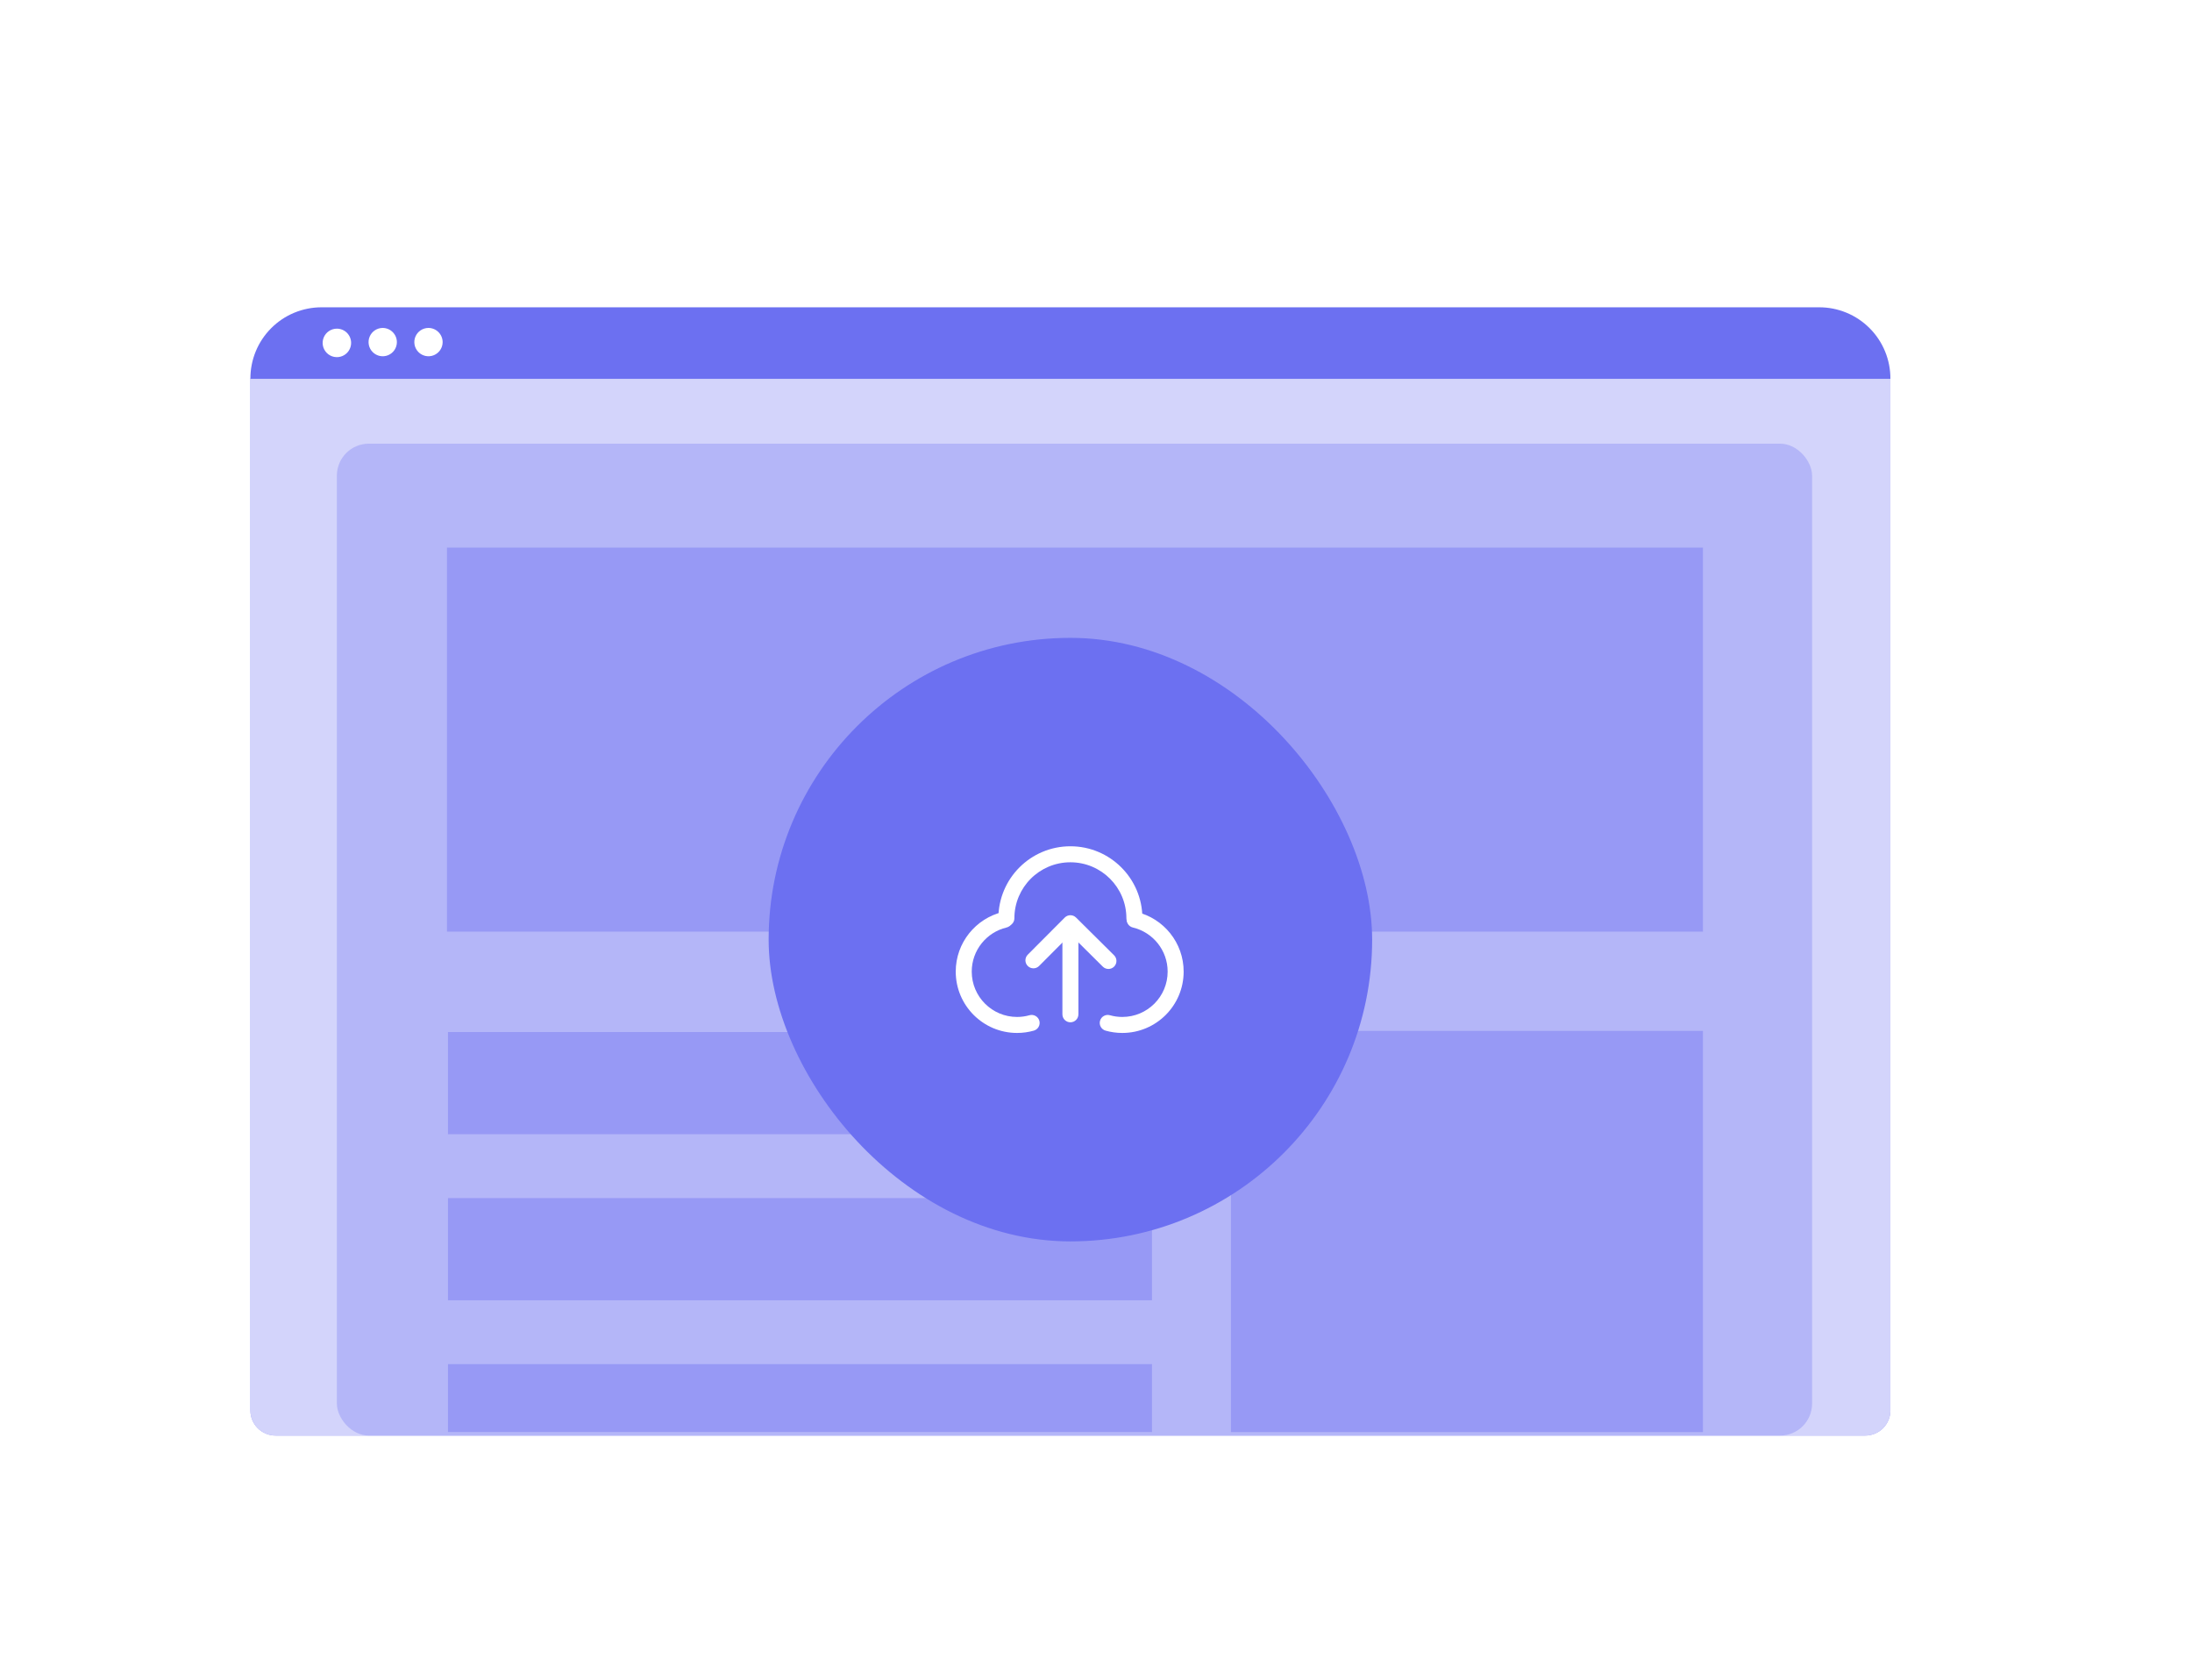 <svg width="274" height="210" viewBox="0 0 274 210" fill="none" xmlns="http://www.w3.org/2000/svg">
<path d="M31.3 47.301H236.3V176.301C236.3 177.134 235.969 177.933 235.38 178.522C234.791 179.11 233.993 179.441 233.16 179.441H34.44C34.028 179.441 33.619 179.36 33.238 179.202C32.857 179.044 32.511 178.813 32.219 178.522C31.928 178.23 31.697 177.884 31.539 177.503C31.381 177.122 31.3 176.714 31.3 176.301V47.301Z" fill="#6C70F1"/>
<path opacity="0.7" d="M31.3 47.301H236.3V176.301C236.3 177.134 235.969 177.933 235.38 178.522C234.791 179.11 233.993 179.441 233.16 179.441H34.44C34.028 179.441 33.619 179.36 33.238 179.202C32.857 179.044 32.511 178.813 32.219 178.522C31.928 178.23 31.697 177.884 31.539 177.503C31.381 177.122 31.3 176.714 31.3 176.301V47.301Z" fill="white"/>
<path d="M227.38 38.411H40.19C39.018 38.411 37.858 38.643 36.776 39.093C35.694 39.542 34.712 40.202 33.886 41.033C33.06 41.864 32.406 42.849 31.962 43.934C31.518 45.018 31.293 46.179 31.3 47.351H236.3C236.307 46.177 236.08 45.013 235.635 43.927C235.189 42.84 234.533 41.853 233.703 41.022C232.874 40.191 231.888 39.532 230.803 39.084C229.717 38.636 228.554 38.407 227.38 38.411Z" fill="#6C70F1"/>
<path d="M43.89 42.851C43.892 43.204 43.789 43.55 43.594 43.844C43.399 44.138 43.121 44.368 42.796 44.504C42.47 44.64 42.111 44.676 41.765 44.607C41.419 44.539 41.101 44.369 40.851 44.12C40.602 43.87 40.432 43.552 40.364 43.206C40.295 42.86 40.331 42.501 40.468 42.175C40.603 41.85 40.833 41.572 41.127 41.377C41.422 41.182 41.767 41.079 42.12 41.081C42.589 41.084 43.037 41.271 43.369 41.602C43.7 41.934 43.887 42.383 43.89 42.851Z" fill="white"/>
<path d="M49.61 42.761C49.61 43.111 49.507 43.453 49.312 43.745C49.117 44.036 48.841 44.263 48.518 44.397C48.194 44.53 47.838 44.566 47.495 44.497C47.152 44.429 46.836 44.26 46.589 44.013C46.341 43.765 46.173 43.45 46.104 43.106C46.036 42.763 46.071 42.407 46.205 42.084C46.339 41.76 46.566 41.484 46.857 41.289C47.148 41.095 47.49 40.991 47.84 40.991C48.309 40.994 48.758 41.181 49.089 41.513C49.42 41.844 49.608 42.293 49.61 42.761Z" fill="white"/>
<path d="M55.33 42.761C55.33 43.111 55.226 43.453 55.032 43.745C54.837 44.036 54.561 44.263 54.237 44.397C53.914 44.53 53.558 44.566 53.215 44.497C52.871 44.429 52.556 44.26 52.309 44.013C52.061 43.765 51.892 43.45 51.824 43.106C51.756 42.763 51.791 42.407 51.925 42.084C52.059 41.76 52.286 41.484 52.577 41.289C52.868 41.095 53.21 40.991 53.56 40.991C54.029 40.994 54.477 41.181 54.809 41.513C55.14 41.844 55.327 42.293 55.33 42.761Z" fill="white"/>
<rect opacity="0.3" x="42.109" y="55.456" width="184.402" height="123.985" rx="4" fill="#6C70F1"/>
<path opacity="0.4" d="M55.87 68.449H212.87V116.449H55.87V68.449Z" fill="#6C70F1"/>
<path opacity="0.4" d="M153.87 128.858H212.87V179H153.87V128.858Z" fill="#6C70F1"/>
<g clip-path="url(#clip0_5501_42106)">
<path opacity="0.4" d="M56 129H144V141.773H56V129Z" fill="#6C70F1"/>
<path opacity="0.4" d="M56 149.755H144V162.528H56V149.755Z" fill="#6C70F1"/>
<path opacity="0.4" d="M56 170.511H144V183.283H56V170.511Z" fill="#6C70F1"/>
</g>
<g filter="url(#filter0_b_5501_42106)">
<rect x="96.08" y="79.73" width="75.439" height="75.439" rx="37.72" fill="#6C70F1"/>
<path fill-rule="evenodd" clip-rule="evenodd" d="M126.558 114.731C126.686 115.268 126.354 115.807 125.817 115.935C123.322 116.528 121.467 118.773 121.467 121.448C121.467 124.578 124.004 127.115 127.133 127.115C127.672 127.115 128.191 127.04 128.682 126.901C129.214 126.75 129.767 127.059 129.917 127.59C130.068 128.121 129.759 128.674 129.228 128.825C128.561 129.014 127.858 129.115 127.133 129.115C122.899 129.115 119.467 125.682 119.467 121.448C119.467 117.826 121.978 114.792 125.354 113.989C125.891 113.861 126.43 114.193 126.558 114.731Z" fill="white"/>
<path fill-rule="evenodd" clip-rule="evenodd" d="M140.865 114.731C140.993 114.193 141.532 113.861 142.069 113.989C145.445 114.792 147.956 117.826 147.956 121.448C147.956 125.682 144.524 129.115 140.29 129.115C139.565 129.115 138.862 129.014 138.195 128.825C137.664 128.674 137.355 128.121 137.506 127.59C137.657 127.059 138.209 126.75 138.741 126.901C139.232 127.04 139.751 127.115 140.29 127.115C143.419 127.115 145.956 124.578 145.956 121.448C145.956 118.773 144.102 116.528 141.607 115.935C141.069 115.807 140.737 115.268 140.865 114.731Z" fill="white"/>
<path fill-rule="evenodd" clip-rule="evenodd" d="M124.799 114.782C124.799 109.812 128.828 105.782 133.799 105.782C138.769 105.782 142.799 109.812 142.799 114.782C142.799 115.335 142.351 115.782 141.799 115.782C141.247 115.782 140.799 115.335 140.799 114.782C140.799 110.916 137.665 107.782 133.799 107.782C129.933 107.782 126.799 110.916 126.799 114.782C126.799 115.335 126.351 115.782 125.799 115.782C125.247 115.782 124.799 115.335 124.799 114.782Z" fill="white"/>
<path fill-rule="evenodd" clip-rule="evenodd" d="M133.092 114.693C133.482 114.303 134.114 114.301 134.505 114.69L139.26 119.407C139.652 119.796 139.654 120.429 139.265 120.821C138.876 121.213 138.243 121.216 137.851 120.827L133.805 116.812L129.886 120.744C129.496 121.135 128.863 121.136 128.472 120.746C128.081 120.356 128.08 119.723 128.469 119.332L133.092 114.693Z" fill="white"/>
<path fill-rule="evenodd" clip-rule="evenodd" d="M133.801 116.758C134.353 116.758 134.801 117.206 134.801 117.758V126.783C134.801 127.336 134.353 127.783 133.801 127.783C133.248 127.783 132.801 127.336 132.801 126.783V117.758C132.801 117.206 133.248 116.758 133.801 116.758Z" fill="white"/>
</g>
<defs>
<filter id="filter0_b_5501_42106" x="87.698" y="71.347" width="92.204" height="92.204" filterUnits="userSpaceOnUse" color-interpolation-filters="sRGB">
<feFlood flood-opacity="0" result="BackgroundImageFix"/>
<feGaussianBlur in="BackgroundImageFix" stdDeviation="4.191"/>
<feComposite in2="SourceAlpha" operator="in" result="effect1_backgroundBlur_5501_42106"/>
<feBlend mode="normal" in="SourceGraphic" in2="effect1_backgroundBlur_5501_42106" result="shape"/>
</filter>
<clipPath id="clip0_5501_42106">
<rect width="88" height="50" fill="white" transform="translate(56 129)"/>
</clipPath>
</defs>
</svg>
